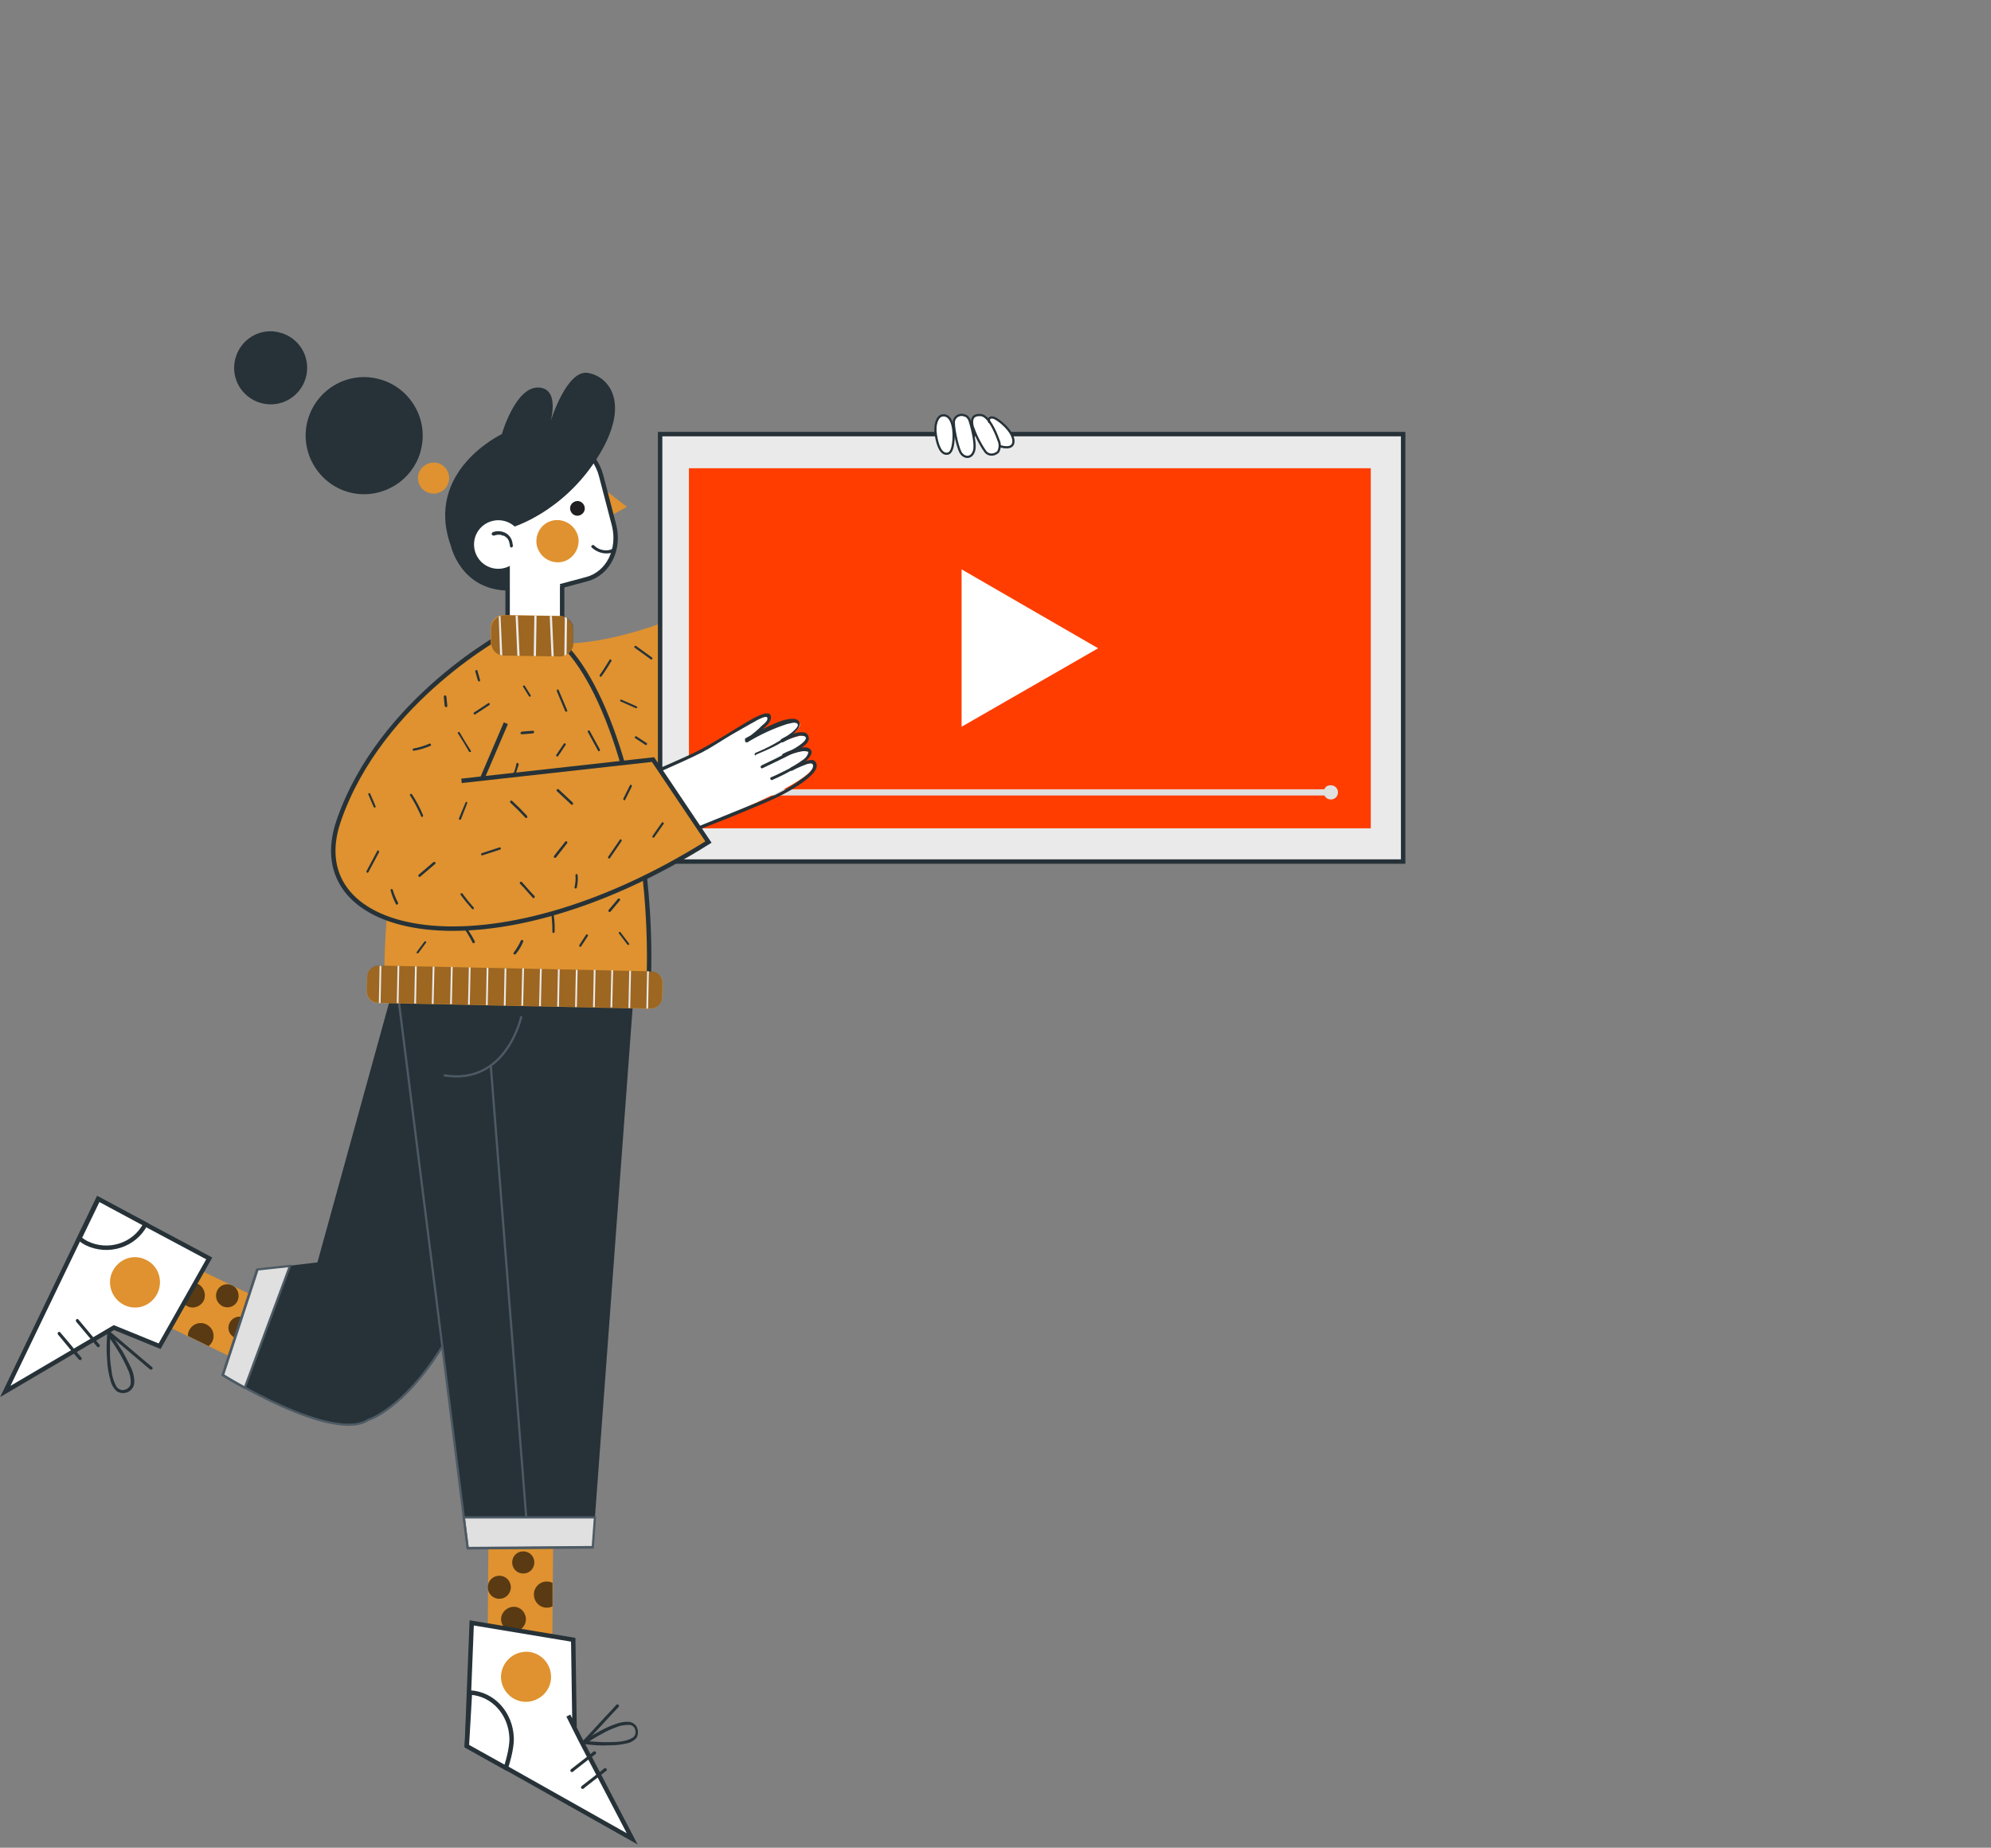 <?xml version="1.0" encoding="UTF-8"?> <!-- Generator: Adobe Illustrator 25.2.3, SVG Export Plug-In . SVG Version: 6.00 Build 0) --> <svg xmlns="http://www.w3.org/2000/svg" xmlns:xlink="http://www.w3.org/1999/xlink" version="1.1" id="Layer_1" x="0px" y="0px" viewBox="0 0 449.1 416.7" style="enable-background:new 0 0 449.1 416.7;" xml:space="preserve"><rect x="0" y="0" width="449.1" height="416.7" fill="#808080" stroke="none"/> <style type="text/css"> .st0{fill:none;} .st1{fill:#DF922F;} .st2{fill:#263238;} .st3{fill:#EAEAEA;} .st4{fill:none;stroke:#263238;stroke-miterlimit:10;} .st5{fill:#FF3D00;} .st6{fill:#E0E0E0;} .st7{opacity:0.6;} .st8{clip-path:url(#SVGID_2_);} .st9{fill:#FFFFFF;} .st10{fill:none;stroke:#4D5A64;stroke-width:0.5;stroke-miterlimit:10;} .st11{clip-path:url(#SVGID_4_);} .st12{opacity:0.3;} .st13{clip-path:url(#SVGID_6_);} .st14{fill:#211F21;} .st15{clip-path:url(#SVGID_8_);} .st16{fill:none;stroke:#263238;stroke-width:0.5;stroke-miterlimit:10;} </style> <rect class="st0" width="449.1" height="416.7"></rect> <path class="st1" d="M198.7,111.6c0,0-40.1,33-71.9,33.6l5.6,36.5c0,0,46.9-6.3,68.3-33.7l14.4-17.9L198.7,111.6z"></path> <path class="st2" d="M143.4,159.7l-3.4-1.5c-0.1-0.1-0.2-0.2-0.1-0.3s0.2-0.2,0.3-0.1l3.4,1.5c0.1,0.1,0.2,0.2,0.1,0.3 C143.7,159.7,143.6,159.7,143.4,159.7"></path> <path class="st2" d="M137.9,149.1c-0.7,1.2-1.4,2.3-2.2,3.4c-0.2,0.3-0.6,0-0.4-0.3c0.8-1.1,1.5-2.3,2.2-3.4 c0.1-0.1,0.2-0.1,0.3-0.1C137.9,148.9,138,149,137.9,149.1"></path> <path class="st2" d="M146.8,148.7l-3.6-2.6c-0.3-0.2,0-0.6,0.3-0.4l3.6,2.6C147.3,148.5,147,148.9,146.8,148.7"></path> <path class="st2" d="M154,158.3c-0.4,1.1-0.8,2.3-1.2,3.4c-0.1,0.3-0.6,0.2-0.5-0.1c0.4-1.1,0.8-2.3,1.2-3.4 C153.6,157.9,154.1,158,154,158.3"></path> <path class="st2" d="M145.6,168l-2.3-1.5c-0.3-0.2,0-0.6,0.3-0.4l2.3,1.5C146.1,167.7,145.8,168.2,145.6,168"></path> <path class="st2" d="M161.1,164.8l-1.5-1.2c-0.1-0.1-0.2-0.2-0.1-0.3c0.1-0.1,0.2-0.2,0.3-0.1l1.5,1.2c0.1,0.1,0.2,0.2,0.1,0.3 C161.4,164.8,161.2,164.9,161.1,164.8"></path> <path class="st2" d="M157.2,146.6l-2,3.7c-0.2,0.3-0.6,0-0.4-0.3l2-3.7C156.9,146,157.4,146.3,157.2,146.6"></path> <path class="st2" d="M167.4,153.9h-3.5c-0.1,0-0.2-0.1-0.2-0.3c0-0.1,0.1-0.2,0.2-0.2h3.5c0.1,0,0.2,0.1,0.2,0.3 C167.6,153.8,167.5,153.9,167.4,153.9"></path> <path class="st2" d="M165.9,142.2c0.1-1,0.2-1.9,0.2-2.9c0-0.1,0.1-0.2,0.2-0.3c0.1,0,0.3,0.1,0.3,0.3l-0.2,2.9 c0,0.1-0.1,0.2-0.3,0.3C166.1,142.4,165.9,142.3,165.9,142.2"></path> <path class="st2" d="M179.4,148.7l-4.9-1.9c-0.3-0.1-0.2-0.6,0.1-0.5l4.8,1.9C179.8,148.3,179.7,148.8,179.4,148.7"></path> <path class="st2" d="M178.4,157c-0.2,0.8-0.4,1.6-0.5,2.4c0,0.1-0.2,0.2-0.3,0.2c-0.1,0-0.2-0.2-0.2-0.3c0.1-0.8,0.3-1.6,0.5-2.4 C178.1,156.6,178.5,156.7,178.4,157"></path> <path class="st2" d="M179.1,137.2c0.1-1,0.3-2,0.5-3c0-0.1,0.2-0.2,0.3-0.2c0.1,0,0.2,0.2,0.2,0.3c-0.2,1-0.4,1.9-0.5,2.9 c0,0.1-0.1,0.2-0.3,0.3C179.2,137.4,179.1,137.3,179.1,137.2"></path> <path class="st2" d="M192.5,147.3c-1.6-0.1-3.2-0.2-4.7-0.6c-0.3-0.1-0.2-0.6,0.1-0.5c1.5,0.3,3,0.5,4.6,0.5 C192.9,146.8,192.9,147.3,192.5,147.3"></path> <path class="st2" d="M191.4,136.7l-2.3,2.1c-0.2,0.2-0.6-0.1-0.4-0.4c0.8-0.7,1.6-1.4,2.3-2.1C191.2,136.2,191.6,136.5,191.4,136.7"></path> <path class="st2" d="M194.2,125.4L192,125c-0.1,0-0.2-0.2-0.2-0.3s0.2-0.2,0.3-0.2l0,0l2.2,0.4c0.1,0,0.2,0.2,0.2,0.3 C194.4,125.4,194.3,125.5,194.2,125.4"></path> <path class="st2" d="M202.7,133.2c-0.1,0.8-0.2,1.6-0.3,2.3c0,0.1-0.1,0.2-0.3,0.3c-0.1,0-0.3-0.1-0.3-0.3c0.1-0.8,0.2-1.6,0.3-2.3 c0-0.1,0.1-0.2,0.3-0.3C202.6,132.9,202.7,133,202.7,133.2"></path> <rect x="148.9" y="97.9" class="st3" width="167.6" height="96.4"></rect> <rect x="148.9" y="97.9" class="st4" width="167.6" height="96.4"></rect> <path class="st5" d="M309.2,105.6H155.4v81.2h153.8V105.6z"></path> <rect x="163.4" y="178" class="st6" width="137" height="1.4"></rect> <path class="st6" d="M298.6,178.7c0,0.9,0.7,1.6,1.6,1.6c0.9,0,1.6-0.7,1.6-1.6c0-0.9-0.7-1.6-1.6-1.6 C299.3,177,298.6,177.7,298.6,178.7L298.6,178.7"></path> <path class="st1" d="M36.7,298.6l22.4,10.8l5.7-13.5l-22.9-11L36.7,298.6z"></path> <path class="st1" d="M44.6,289.6c-1.4-0.7-3-0.1-3.7,1.3c0,0,0,0,0,0c-0.7,1.4-0.1,3,1.3,3.7c1.4,0.7,3,0.1,3.7-1.3c0,0,0,0,0,0 C46.6,291.9,46,290.2,44.6,289.6"></path> <path class="st1" d="M52.4,289.9c-1.3-0.6-2.8-0.1-3.4,1.2c0,0,0,0,0,0c-0.6,1.3-0.1,2.8,1.2,3.5c1.3,0.6,2.8,0.1,3.4-1.2 c0,0,0,0,0,0C54.2,292,53.7,290.5,52.4,289.9"></path> <path class="st1" d="M55.1,297.2c-1.2-0.6-2.7-0.1-3.3,1.2c0,0,0,0,0,0c-0.6,1.2-0.1,2.7,1.2,3.3c1.2,0.6,2.7,0.1,3.3-1.2 c0,0,0,0,0,0C56.9,299.3,56.4,297.8,55.1,297.2"></path> <path class="st1" d="M47.9,302.6c-0.2,0.4-0.5,0.7-0.8,1l-4.7-2.3c0-1.6,1.3-2.9,2.9-2.9c1.6,0,2.9,1.3,2.9,2.9 C48.2,301.7,48.1,302.2,47.9,302.6"></path> <path class="st1" d="M55.1,307.5c0-0.2,0.1-0.3,0.2-0.5c0.7-1.5,2.5-2.2,4-1.5c0.4,0.2,0.8,0.5,1.1,0.8l-1.3,3L55.1,307.5z"></path> <path class="st1" d="M64.6,295.7c0,0.2,0,0.4,0,0.6l-0.6,1.4c-0.7,0.9-2,1.2-3.1,0.7c-1.3-0.6-1.8-2.2-1.2-3.5 c0.2-0.5,0.6-0.8,1-1.1L64.6,295.7z"></path> <g transform="translate(40.676 289.282)" class="st7"> <g transform="translate(0)"> <g> <defs> <rect id="SVGID_1_" x="0" y="0" width="23.9" height="20.1"></rect> </defs> <clipPath id="SVGID_2_"> <use xlink:href="#SVGID_1_" style="overflow:visible;"></use> </clipPath> <g class="st8"> <path d="M4,0.3c-1.4-0.7-3-0.1-3.7,1.3c0,0,0,0,0,0c-0.7,1.4-0.1,3,1.3,3.7C2.9,6,4.6,5.4,5.3,4c0,0,0,0,0,0 C5.9,2.6,5.3,0.9,4,0.3"></path> <path d="M11.7,0.6C10.4,0,8.9,0.5,8.3,1.8c0,0,0,0,0,0C7.7,3.1,8.2,4.6,9.5,5.3c1.3,0.6,2.8,0.1,3.4-1.2c0,0,0,0,0,0 C13.5,2.8,13,1.2,11.7,0.6"></path> <path d="M14.4,7.9c-1.2-0.6-2.7-0.1-3.3,1.2c0,0,0,0,0,0c-0.6,1.2-0.1,2.7,1.2,3.3c1.2,0.6,2.7,0.1,3.3-1.2c0,0,0,0,0,0 C16.2,10,15.7,8.5,14.4,7.9"></path> <path d="M7.2,13.3c-0.2,0.4-0.5,0.7-0.8,1L1.7,12c0-1.6,1.3-2.9,2.9-2.9c1.6,0,2.9,1.3,2.9,2.9C7.5,12.5,7.4,12.9,7.2,13.3"></path> <path d="M14.5,18.2c0-0.2,0.1-0.3,0.2-0.5c0.7-1.5,2.5-2.2,4-1.5c0.4,0.2,0.8,0.5,1.1,0.8l-1.3,3L14.5,18.2z"></path> <path d="M23.9,6.4c0,0.2,0,0.4,0,0.6l-0.6,1.4c-0.7,0.9-2,1.2-3.1,0.7C18.9,8.5,18.4,7,19,5.7c0.2-0.5,0.6-0.8,1-1.1L23.9,6.4z"></path> </g> </g> </g> </g> <path class="st9" d="M1.2,313.8l20.9-43.4l25.1,13.4L36,303.6l-10.3-4.2L1.2,313.8z"></path> <path class="st4" d="M1.2,313.8l20.9-43.4l25.1,13.4L36,303.6l-10.3-4.2L1.2,313.8z"></path> <line class="st0" x1="18.1" y1="306.4" x2="13.5" y2="300.8"></line> <path class="st2" d="M17.8,306.6c-1.4-1.6-2.7-3.2-4.1-4.9c-0.2-0.2-0.4-0.5-0.6-0.7c-0.3-0.4,0.2-0.9,0.5-0.5 c1.4,1.6,2.7,3.2,4.1,4.9c0.2,0.2,0.4,0.5,0.6,0.7C18.7,306.5,18.1,307,17.8,306.6"></path> <line class="st0" x1="22.2" y1="303.4" x2="17.6" y2="297.9"></line> <path class="st2" d="M21.9,303.7l-4.1-4.9c-0.2-0.2-0.4-0.5-0.6-0.7c-0.3-0.4,0.2-0.9,0.5-0.5l4.1,4.9l0.6,0.7 C22.8,303.5,22.2,304.1,21.9,303.7"></path> <path class="st2" d="M24.9,300.8c-0.1,1.6-0.1,3.1-0.1,4.7c0,1.3,0.2,2.6,0.4,3.9c0.1,1.1,0.5,2.2,1,3.2c0.4,0.7,1.3,1.1,2,0.8 c0.8-0.2,1.3-0.9,1.3-1.6c0-1-0.2-2.1-0.7-3c-0.5-1.2-1.1-2.3-1.7-3.4c-0.9-1.5-1.9-3-2.9-4.4c-0.3-0.4,0.4-0.8,0.6-0.4 c1,1.3,1.9,2.7,2.8,4.1c0.7,1.2,1.3,2.4,1.9,3.6c0.5,1,0.8,2.2,0.8,3.3c0,0.9-0.4,1.7-1.2,2.2c-0.8,0.5-1.9,0.5-2.7,0 c-0.8-0.7-1.3-1.6-1.5-2.6c-0.4-1.3-0.6-2.6-0.7-4c-0.2-2.2-0.2-4.3,0-6.5C24.2,300.3,25,300.3,24.9,300.8"></path> <path class="st2" d="M33.8,308.8l-8.4-7.1c-0.4-0.3-0.8-0.7-1.2-1c-0.4-0.3,0.2-0.8,0.5-0.5c2.8,2.4,5.6,4.7,8.4,7.1l1.2,1 C34.7,308.6,34.2,309.1,33.8,308.8"></path> <path class="st1" d="M32.9,284.1c-2.8-1.4-6.1-0.2-7.5,2.6c0,0,0,0,0,0c-1.4,2.8-0.2,6.2,2.6,7.6c2.8,1.4,6.1,0.2,7.5-2.6 c0,0,0,0,0,0C36.9,288.8,35.7,285.4,32.9,284.1"></path> <path class="st9" d="M32.8,276.1c-2.5,4.8-8.4,6.6-13.2,4.3c-0.6-0.3-1.2-0.7-1.7-1.1l4.3-8.9L32.8,276.1z"></path> <path class="st4" d="M32.8,276.1c-2.5,4.8-8.4,6.6-13.2,4.3c-0.6-0.3-1.2-0.7-1.7-1.1l4.3-8.9L32.8,276.1z"></path> <path class="st2" d="M83.1,320.3c0,0,7.8-2.3,16.6-16.4s36.8-53.3,36.8-53.3l-44.7-39.1l-20.2,73.2l-13.6,1.6l-7.8,23.8 C50.3,310.1,75,325.6,83.1,320.3"></path> <path class="st6" d="M65.4,285.5c-2.1,5.6-7.2,19.4-10.2,27.5c-3-1.6-5-2.9-5-2.9l7.8-23.8L65.4,285.5z"></path> <path class="st10" d="M65.4,285.5c-2.1,5.6-7.2,19.4-10.2,27.5c-3-1.6-5-2.9-5-2.9l7.8-23.8L65.4,285.5z"></path> <path class="st10" d="M58.1,286.3l-7.8,23.8c0,0,24.7,15.4,32.8,10.1c0,0,7.8-2.3,16.6-16.4s36.8-53.3,36.8-53.3l-38.1-35.3"></path> <path class="st1" d="M124.6,368.6l0.2-25l-14.6,0.5l-0.2,25.5L124.6,368.6z"></path> <path class="st1" d="M113,365.1c0,1.5,1.2,2.8,2.8,2.8c1.5,0,2.8-1.2,2.8-2.8c0-1.5-1.2-2.8-2.7-2.8 C114.3,362.4,113,363.6,113,365.1"></path> <path class="st1" d="M110,357.9c0,1.4,1.1,2.6,2.6,2.6c1.4,0,2.6-1.1,2.6-2.6c0-1.4-1.1-2.6-2.6-2.6 C111.2,355.4,110,356.5,110,357.9L110,357.9"></path> <path class="st1" d="M115.5,352.3c0,1.4,1.1,2.5,2.5,2.5c1.4,0,2.5-1.1,2.5-2.5c0-1.4-1.1-2.5-2.5-2.5 C116.6,349.8,115.5,351,115.5,352.3C115.5,352.3,115.5,352.3,115.5,352.3"></path> <path class="st1" d="M123.4,356.6c0.4,0,0.9,0.1,1.3,0.3l0,5.3c-0.4,0.2-0.8,0.3-1.3,0.3c-1.6,0-2.9-1.3-2.9-3 C120.4,357.9,121.7,356.6,123.4,356.6"></path> <path class="st1" d="M124.7,348c-0.2,0-0.3,0-0.5,0c-1.7,0-3-1.4-3-3.1c0-0.4,0.1-0.9,0.3-1.3l3.3-0.1L124.7,348z"></path> <path class="st1" d="M110.1,344.4c0.2-0.1,0.4-0.2,0.6-0.3l1.5-0.1c1.4,0.4,2.2,1.8,1.8,3.2c-0.3,1.1-1.3,1.9-2.5,1.9 c-0.5,0-1-0.2-1.4-0.4L110.1,344.4z"></path> <g transform="translate(110.028 343.564)" class="st7"> <g transform="translate(0)"> <g> <defs> <rect id="SVGID_3_" x="0" y="0" width="14.7" height="24.4"></rect> </defs> <clipPath id="SVGID_4_"> <use xlink:href="#SVGID_3_" style="overflow:visible;"></use> </clipPath> <g class="st11"> <path d="M3,21.6c0,1.5,1.2,2.8,2.8,2.8c1.5,0,2.8-1.2,2.8-2.8c0-1.5-1.2-2.8-2.7-2.8C4.3,18.8,3,20.1,3,21.6"></path> <path d="M0,14.4C0,15.8,1.1,17,2.6,17c1.4,0,2.6-1.1,2.6-2.6c0-1.4-1.1-2.6-2.6-2.6C1.2,11.8,0,12.9,0,14.4L0,14.4"></path> <path d="M5.5,8.8c0,1.4,1.1,2.5,2.5,2.5c1.4,0,2.5-1.1,2.5-2.5c0-1.4-1.1-2.5-2.5-2.5C6.6,6.3,5.5,7.4,5.5,8.8 C5.5,8.8,5.5,8.8,5.5,8.8"></path> <path d="M13.3,13.1c0.4,0,0.9,0.1,1.3,0.3l0,5.3c-0.4,0.2-0.8,0.3-1.3,0.3c-1.6,0-2.9-1.3-2.9-3C10.4,14.4,11.7,13.1,13.3,13.1"></path> <path d="M14.7,4.4c-0.2,0-0.3,0-0.5,0c-1.7,0-3-1.4-3-3.1c0-0.4,0.1-0.9,0.3-1.3L14.7,0L14.7,4.4z"></path> <path d="M0.1,0.8c0.2-0.1,0.4-0.2,0.6-0.3l1.5-0.1c1.4,0.4,2.2,1.8,1.8,3.2C3.6,4.8,2.6,5.6,1.5,5.6c-0.5,0-1-0.2-1.4-0.4 L0.1,0.8z"></path> </g> </g> </g> </g> <path class="st9" d="M128.2,386.9l2.6,5.2l11.8,22.6l-37.3-21l1.1-27.7l22.9,3.8l0.3,20.1"></path> <path class="st4" d="M128.2,386.9l2.6,5.2l11.8,22.6l-37.3-21l1.1-27.7l22.9,3.8l0.3,20.1"></path> <line class="st0" x1="136.6" y1="399.1" x2="131.4" y2="403.1"></line> <path class="st2" d="M136.7,399.4l-4.5,3.5l-0.6,0.5c-0.2,0.1-0.4,0-0.5-0.1c0,0,0,0,0,0c-0.1-0.2,0-0.4,0.1-0.5l4.5-3.5l0.6-0.5 c0.2-0.1,0.4,0,0.5,0.1C137,399.1,136.9,399.3,136.7,399.4"></path> <line class="st0" x1="134.1" y1="395.3" x2="128.9" y2="399.2"></line> <path class="st2" d="M134.3,395.6l-4.5,3.5l-0.6,0.5c-0.2,0.1-0.4,0-0.5-0.1c0,0,0,0,0,0c-0.1-0.2,0-0.4,0.1-0.5l4.5-3.5 c0.2-0.2,0.4-0.3,0.6-0.5c0.2-0.1,0.4,0,0.5,0.1C134.5,395.3,134.5,395.5,134.3,395.6"></path> <path class="st2" d="M131.9,392.6c1.4,0.2,2.8,0.2,4.2,0.3c1.2,0,2.3,0,3.5-0.1c1-0.1,2-0.3,2.9-0.8c0.7-0.3,1-1.1,0.8-1.8 c-0.1-0.7-0.7-1.2-1.4-1.2c-0.9,0-1.9,0.1-2.8,0.5c-1.1,0.4-2.1,0.8-3.1,1.4c-1.4,0.7-2.8,1.6-4.1,2.5c-0.4,0.3-0.8-0.4-0.4-0.7 c1.2-0.8,2.5-1.6,3.8-2.3c1.1-0.6,2.2-1.1,3.3-1.5c1-0.4,2-0.6,3-0.6c0.8,0,1.6,0.4,2,1.1c0.4,0.8,0.4,1.7,0,2.5 c-0.6,0.7-1.5,1.2-2.4,1.3c-1.2,0.3-2.4,0.4-3.7,0.4c-1.9,0.1-3.9,0-5.8-0.3C131.4,393.3,131.4,392.6,131.9,392.6"></path> <path class="st2" d="M139.5,385c-2.3,2.4-4.5,4.9-6.8,7.3l-0.9,1c-0.3,0.4-0.9-0.2-0.5-0.5c2.3-2.4,4.5-4.9,6.8-7.3l0.9-1 C139.3,384.1,139.9,384.7,139.5,385"></path> <path class="st1" d="M113,378.1c0,3.1,2.5,5.7,5.6,5.7c3.1,0,5.7-2.5,5.7-5.6c0-3.1-2.4-5.6-5.5-5.7 C115.6,372.5,113.1,375,113,378.1"></path> <path class="st9" d="M106,381.7c5.3,0.3,9.2,4.8,9.4,10.2c0.1,2.5-1.1,6.2-1.3,6.8l-8.8-4.9L106,381.7z"></path> <path class="st4" d="M106,381.7c5.3,0.3,9.2,4.8,9.4,10.2c0.1,2.5-1.1,6.2-1.3,6.8l-8.8-4.9L106,381.7z"></path> <path class="st2" d="M133.7,348.9l-28.2,0.2L89.4,221.4l53.6,1.8L133.7,348.9z"></path> <path class="st10" d="M117.6,229.2c0,0-3.3,15.7-17.5,13.3"></path> <line class="st10" x1="118.7" y1="342.2" x2="110.7" y2="240.3"></line> <path class="st6" d="M134.2,342.2l-0.5,6.8l-28.2,0.2l-0.9-7L134.2,342.2z"></path> <path class="st10" d="M134.2,342.2l-0.5,6.8l-28.2,0.2l-0.9-7L134.2,342.2z"></path> <path class="st10" d="M133.7,348.9l-28.2,0.2L89.4,221.4"></path> <path class="st1" d="M146.2,224.2c0.1-1.8,0.2-3.5,0.2-5.3c0.6-30.9-8-61-18.3-72.4c-3.3-3.7-6.6-4.7-10-3.9 c-16,4.2-30.6,34.2-31.4,75.1c0,1.8,0,3.6,0,5.3L146.2,224.2z"></path> <path class="st4" d="M146.2,224.2c0.1-1.8,0.2-3.5,0.2-5.3c0.6-30.9-8-61-18.3-72.4c-3.3-3.7-6.6-4.7-10-3.9"></path> <path class="st1" d="M146.7,227.5l-61.4-1.3c-1.5,0-2.6-1.2-2.6-2.7l0.1-3.1c0-1.5,1.2-2.6,2.7-2.6l61.4,1.3c1.5,0,2.6,1.2,2.6,2.7 l-0.1,3.1C149.3,226.3,148.1,227.5,146.7,227.5"></path> <g transform="translate(82.734 217.75)" class="st12"> <g transform="translate(0)"> <g> <defs> <rect id="SVGID_5_" x="0" width="66.7" height="9.7"></rect> </defs> <clipPath id="SVGID_6_"> <use xlink:href="#SVGID_5_" style="overflow:visible;"></use> </clipPath> <g class="st13"> <path d="M63.9,9.7L2.6,8.4C1.1,8.4,0,7.2,0,5.7l0.1-3.1C0.1,1.1,1.3,0,2.7,0l61.4,1.3c1.5,0,2.6,1.2,2.6,2.7l-0.1,3.1 C66.6,8.6,65.4,9.7,63.9,9.7"></path> </g> </g> </g> </g> <rect x="97.6" y="222.1" transform="matrix(2.230346e-02 -1 1 2.230346e-02 -122.752 319.089)" class="st3" width="8.4" height="0.4"></rect> <rect x="105.6" y="222.3" transform="matrix(1.999600e-02 -1 1 1.999600e-02 -114.802 327.821)" class="st3" width="8.4" height="0.4"></rect> <rect x="101.6" y="222.2" transform="matrix(2.230346e-02 -1 1 2.230346e-02 -118.899 323.195)" class="st3" width="8.4" height="0.4"></rect> <path class="st3" d="M98,218l-0.4,0l-0.2,8.4l0.4,0L98,218z"></path> <rect x="85.5" y="221.9" transform="matrix(1.999600e-02 -1 1 1.999600e-02 -134.111 307.286)" class="st3" width="8.4" height="0.4"></rect> <rect x="81.4" y="221.8" transform="matrix(2.057599e-02 -1 1 2.057599e-02 -138.023 303.048)" class="st3" width="8.4" height="0.4"></rect> <rect x="109.6" y="222.4" transform="matrix(1.999600e-02 -1 1 1.999600e-02 -110.94 331.928)" class="st3" width="8.4" height="0.4"></rect> <rect x="89.5" y="221.9" transform="matrix(1.999600e-02 -1 1 1.999600e-02 -130.249 311.393)" class="st3" width="8.4" height="0.4"></rect> <path class="st3" d="M138.3,218.8l-0.4,0l-0.2,8.4l0.4,0L138.3,218.8z"></path> <rect x="137.8" y="222.9" transform="matrix(2.230346e-02 -1 1 2.230346e-02 -84.224 360.156)" class="st3" width="8.4" height="0.4"></rect> <rect x="129.8" y="222.8" transform="matrix(1.999600e-02 -1 1 1.999600e-02 -91.629 352.463)" class="st3" width="8.4" height="0.4"></rect> <rect x="141.8" y="223" transform="matrix(1.999600e-02 -1 1 1.999600e-02 -80.042 364.785)" class="st3" width="8.4" height="0.4"></rect> <rect x="125.7" y="222.7" transform="matrix(1.999600e-02 -1 1 1.999600e-02 -95.491 348.356)" class="st3" width="8.4" height="0.4"></rect> <path class="st3" d="M122.2,218.5l-0.4,0l-0.2,8.4l0.4,0L122.2,218.5z"></path> <path class="st3" d="M118.2,218.4l-0.4,0l-0.2,8.4l0.4,0L118.2,218.4z"></path> <rect x="121.7" y="222.6" transform="matrix(1.999600e-02 -1 1 1.999600e-02 -99.354 344.249)" class="st3" width="8.4" height="0.4"></rect> <path class="st2" d="M134.9,169.3c-0.8-1.4-1.5-2.8-2.3-4.2c-0.2-0.3,0.3-0.5,0.4-0.3c0.8,1.4,1.5,2.8,2.3,4.2 C135.5,169.3,135,169.6,134.9,169.3"></path> <path class="st2" d="M127.6,168c-0.6,0.8-1.1,1.7-1.7,2.5c-0.2,0.3-0.6,0-0.4-0.3l1.7-2.5C127.3,167.5,127.7,167.7,127.6,168"></path> <path class="st2" d="M127.5,160.4c-0.6-1.5-1.3-3-1.9-4.5c-0.1-0.3,0.3-0.6,0.4-0.3c0.6,1.5,1.3,3,1.9,4.5 C128.1,160.4,127.7,160.7,127.5,160.4"></path> <path class="st2" d="M120.2,165.4l-2.5,0.2c-0.1,0-0.3-0.1-0.3-0.3c0-0.1,0.1-0.2,0.3-0.3l2.5-0.2c0.1,0,0.3,0.1,0.3,0.3 C120.4,165.3,120.3,165.4,120.2,165.4"></path> <path class="st2" d="M119.3,157l-1.3-2.1c-0.1-0.1,0-0.3,0.1-0.3s0.3,0,0.3,0.1l1.3,2.1c0.1,0.1,0,0.3-0.1,0.3 S119.3,157.1,119.3,157"></path> <path class="st2" d="M117,172.4c-0.3,1.1-0.7,2.2-1.2,3.3c-0.1,0.3-0.6,0-0.4-0.3c0.5-1,0.9-2.1,1.1-3.2 C116.6,171.9,117,172.1,117,172.4"></path> <path class="st2" d="M141.5,213c-0.6-0.8-1.3-1.7-1.9-2.5c-0.1-0.1,0-0.3,0.1-0.3c0.1-0.1,0.3,0,0.3,0.1c0.6,0.8,1.3,1.7,1.9,2.5 c0.1,0.1,0,0.3-0.1,0.3S141.5,213.1,141.5,213L141.5,213"></path> <path class="st2" d="M139.8,203.1l-2.1,2.5c-0.1,0.1-0.3,0.1-0.4,0c-0.1-0.1-0.1-0.3,0-0.4c0.7-0.8,1.4-1.7,2.1-2.5 c0.1-0.1,0.3-0.1,0.4,0C139.9,202.9,139.9,203,139.8,203.1"></path> <path class="st2" d="M132.6,211.1l-1.5,2.3c-0.2,0.3-0.6,0-0.4-0.3l1.5-2.3C132.3,210.6,132.8,210.8,132.6,211.1"></path> <path class="st2" d="M124.6,210.1c0-1.7-0.1-3.4-0.4-5c-0.1-0.3,0.4-0.5,0.5-0.1c0.3,1.7,0.5,3.4,0.4,5.2c0,0.1-0.1,0.2-0.3,0.2 C124.7,210.4,124.6,210.3,124.6,210.1"></path> <path class="st2" d="M118,212.4c-0.4,1-1,2-1.7,2.8c-0.1,0.1-0.3,0.1-0.4,0c0,0,0,0,0,0c-0.1-0.1-0.1-0.3,0-0.4 c0.6-0.8,1.2-1.8,1.6-2.7c0.1-0.1,0.2-0.2,0.3-0.1C118.1,212.1,118.1,212.3,118,212.4"></path> <path class="st2" d="M106.6,212.6c-0.8-1.6-1.7-3.1-2.9-4.4c-0.2-0.2,0.1-0.6,0.4-0.4c1.2,1.4,2.2,2.9,3,4.5 C107.2,212.6,106.8,212.9,106.6,212.6"></path> <path class="st2" d="M96.1,212.6c-0.6,0.8-1.1,1.5-1.7,2.3c-0.1,0.1-0.2,0.2-0.3,0.1c-0.1-0.1-0.2-0.2-0.1-0.3 c0.6-0.8,1.1-1.5,1.7-2.3c0.1-0.1,0.2-0.2,0.3-0.1C96.2,212.4,96.2,212.5,96.1,212.6"></path> <path class="st9" d="M149.9,189.4c0,0,29.3-10.6,33.2-15.8c3.2-4.4-10.2,2.5-10.2,2.5s10-4,9.7-6.3s-11.2,3.4-11.2,3.4 s11.3-5.3,10.4-7s-12,4.3-12,4.3s11.5-5.3,10.6-7.3s-12.2,4.1-12.2,4.1s6.6-4.7,5.2-5.9s-14.2,9-26.9,13.2S149.9,189.4,149.9,189.4"></path> <path class="st2" d="M170.4,169.8c2.9-1.2,5.7-2.7,8.2-4.6c0.4-0.4,2-1.6,1.1-2.1c-0.6-0.3-1.6,0.1-2.2,0.2c-3.1,1-6.1,2.4-8.9,4.1 c-0.4,0.2-0.8-0.4-0.4-0.7c0.8-0.6,1.5-1.1,2.2-1.7c0.5-0.4,1-0.9,1.5-1.4c0.4-0.3,1.1-0.9,1.2-1.4c0.2-1.2-1.8,0-2.3,0.2 c-0.5,0.3-1,0.6-1.6,0.9c-1.4,0.8-2.8,1.6-4.2,2.4c-2.2,1.3-4.4,2.8-6.7,4c-2.6,1.3-5.3,2.5-8,3.7c-2.2,1-4.5,2-6.8,2.8 c-0.5,0.2-0.7-0.6-0.2-0.7c2.4-0.9,4.8-2,7.2-3c2.9-1.3,5.8-2.5,8.5-4c2.9-1.6,5.7-3.4,8.5-5.1c0.9-0.5,6.5-4.2,6.4-1.6 c0,1.3-1.7,2.5-2.6,3.2c-0.9,0.8-1.9,1.6-2.9,2.3c-0.1-0.2-0.3-0.4-0.4-0.7c1.5-0.9,3-1.6,4.5-2.4c1.9-0.9,4.2-2.1,6.3-2.1 c1.8,0,2,1.5,0.9,2.6c-2.3,2.6-6.1,4.2-9.2,5.5C170.4,170.7,170,170,170.4,169.8"></path> <path class="st2" d="M171.8,172.6c1.9-0.9,3.8-1.8,5.6-2.8c0.5-0.3,5.4-2.7,4.2-3.7c-0.5-0.2-1.1-0.3-1.6-0.1 c-1.2,0.3-2.3,0.8-3.4,1.4c-0.2,0.1-0.4,0-0.5-0.2c-0.1-0.2,0-0.4,0.1-0.5c1-0.6,2.1-1.1,3.3-1.4c0.7-0.2,1.3-0.2,2-0.1 c0.7,0.2,1.1,1,0.9,1.7c-0.1,0.2-0.2,0.4-0.3,0.6c-0.8,0.9-1.8,1.6-3,2.2c-1.4,0.8-2.8,1.5-4.3,2.2c-0.9,0.4-1.8,0.9-2.7,1.3 C171.7,173.5,171.3,172.9,171.8,172.6"></path> <path class="st2" d="M173.9,175.3c1-0.4,2-0.9,3-1.4c1.5-0.7,2.9-1.6,4.3-2.6c0.4-0.3,0.7-0.6,0.9-1c0.1-0.2,0.2-0.4,0.2-0.6 c0,0,0-0.1,0-0.1c0-0.1-0.1-0.1-0.2-0.1c-0.3-0.1-0.6-0.1-0.9-0.1c-1.5,0.2-2.9,0.7-4.2,1.3c-0.4,0.2-0.8-0.5-0.4-0.7 c1.3-0.7,2.8-1.2,4.3-1.4c0.6-0.1,1.6-0.1,2,0.5c0.4,0.6,0,1.3-0.4,1.8c-0.4,0.5-1,0.9-1.5,1.3c-0.8,0.5-1.6,1-2.4,1.5 c-1.4,0.8-2.8,1.5-4.2,2.1C173.9,176.2,173.5,175.5,173.9,175.3"></path> <path class="st2" d="M178.4,173.1c1.3-0.7,3-1.6,4.5-1.7c0.4-0.1,0.9,0.1,1.1,0.5c1.1,1.7-2,3.8-3,4.6c-2.7,1.9-5.7,3.4-8.8,4.7 c-3.8,1.6-7.6,3.2-11.5,4.7c-2.2,0.9-4.3,1.7-6.5,2.5c-1.3,0.6-2.7,1-4.1,1.4c-0.5,0.1-0.7-0.6-0.2-0.7c2.7-0.7,5.3-1.6,7.8-2.8 c3.7-1.5,7.4-3,11.1-4.5c2-0.8,4-1.6,6-2.5c2.3-1.1,4.4-2.4,6.4-3.9c0.7-0.5,2.1-1.5,2.2-2.6c0-0.3-0.1-0.6-0.3-0.6 c-0.6-0.2-1.7,0.4-2.3,0.6c-0.7,0.3-1.4,0.6-2.1,1C178.3,174,177.9,173.3,178.4,173.1"></path> <path class="st1" d="M114.5,142.5c0,0-28.6,15-38.1,42.6c-9.1,26.4,33.7,36,83.4,4.8l-12.5-18.6l-43.2,4.8"></path> <path class="st4" d="M114.5,142.5c0,0-28.6,15-38.1,42.6c-9.1,26.4,33.7,36,83.4,4.8l-12.5-18.6l-43.2,4.8"></path> <line class="st4" x1="114.1" y1="163.1" x2="108.8" y2="175.5"></line> <path class="st2" d="M149.7,185.8l-2.1,3c-0.2,0.3-0.6,0-0.4-0.3c0.7-1,1.4-2,2.1-3C149.4,185.3,149.9,185.6,149.7,185.8"></path> <path class="st2" d="M140.6,180.1l1.5-3c0.1-0.3,0.6,0,0.4,0.3c-0.5,1-1,2-1.5,3C140.9,180.6,140.5,180.4,140.6,180.1"></path> <path class="st2" d="M140.2,189.7c-0.9,1.3-1.7,2.5-2.6,3.8c-0.2,0.3-0.6,0-0.4-0.3l2.6-3.8C139.9,189.1,140.4,189.4,140.2,189.7"></path> <path class="st2" d="M128.8,181.4c-1.1-1-2.1-2-3.2-3c-0.2-0.2,0.1-0.6,0.4-0.4c1.1,1,2.1,2,3.2,3 C129.4,181.3,129.1,181.7,128.8,181.4"></path> <path class="st2" d="M127.9,190.2l-2.5,3.2c-0.1,0.1-0.3,0.1-0.4,0c0,0,0,0,0,0c-0.1-0.1-0.1-0.3,0-0.4c0.8-1.1,1.7-2.1,2.5-3.2 c0.1-0.1,0.3-0.1,0.4,0C128,189.9,128,190.1,127.9,190.2"></path> <path class="st2" d="M120.2,202.5c-1-1.1-1.9-2.2-2.9-3.2c-0.2-0.2,0.1-0.6,0.4-0.4c1,1.1,1.9,2.2,2.9,3.2 C120.7,202.4,120.4,202.7,120.2,202.5"></path> <path class="st2" d="M130.3,197.4c0.1,0.9,0,1.9-0.2,2.8c-0.1,0.3-0.6,0.2-0.5-0.1c0.2-0.9,0.3-1.8,0.2-2.7c0-0.1,0.1-0.3,0.3-0.3 C130.2,197.1,130.3,197.3,130.3,197.4"></path> <path class="st2" d="M118.5,184.4c-1.1-1.2-2.2-2.3-3.4-3.4c-0.2-0.2,0.1-0.6,0.4-0.4c1.2,1.1,2.3,2.2,3.4,3.4 C119.1,184.3,118.7,184.7,118.5,184.4"></path> <path class="st2" d="M112.8,191.6l-4,1.3c-0.3,0.1-0.4-0.4-0.1-0.5l4-1.3C113,191.1,113.1,191.5,112.8,191.6"></path> <path class="st2" d="M105.4,181.1l-1.4,3.6c0,0.1-0.2,0.2-0.3,0.2c-0.1,0-0.2-0.2-0.2-0.3c0.5-1.2,1-2.4,1.5-3.6 c0-0.1,0.2-0.2,0.3-0.2C105.3,180.8,105.4,181,105.4,181.1"></path> <path class="st2" d="M106.5,205c-0.9-1-1.8-2.1-2.6-3.2c-0.2-0.3,0.3-0.5,0.4-0.3c0.8,1.1,1.6,2.1,2.5,3.1 C107.1,204.9,106.7,205.2,106.5,205"></path> <path class="st2" d="M98.2,194.8l-3.4,2.9c-0.2,0.2-0.6-0.1-0.4-0.4l3.4-2.9C98.1,194.3,98.4,194.6,98.2,194.8"></path> <path class="st2" d="M95,184.1c-0.7-1.6-1.5-3.2-2.5-4.7c-0.2-0.3,0.3-0.5,0.4-0.3c1,1.5,1.8,3,2.5,4.7 C95.6,184.2,95.1,184.4,95,184.1"></path> <path class="st2" d="M85.5,192.2l-2.4,4.5c-0.2,0.3-0.6,0-0.4-0.3c0.8-1.5,1.6-3,2.4-4.5C85.2,191.6,85.6,191.9,85.5,192.2"></path> <path class="st2" d="M89.3,203.9c-0.5-1-0.9-2-1.2-3.1c0-0.1,0-0.3,0.2-0.3c0.1,0,0.3,0,0.3,0.2c0.3,1,0.7,2,1.2,2.9 C89.9,203.9,89.4,204.2,89.3,203.9"></path> <path class="st2" d="M84.3,182c-0.4-0.9-0.8-1.8-1.2-2.8c-0.1-0.1,0-0.3,0.1-0.3c0.1-0.1,0.3,0,0.3,0.1c0.4,0.9,0.8,1.8,1.2,2.8 c0.1,0.1,0,0.3-0.1,0.3C84.5,182.2,84.3,182.1,84.3,182"></path> <path class="st2" d="M105.8,169.5c-0.8-1.4-1.6-2.7-2.5-4.1c-0.1-0.1,0-0.3,0.1-0.3c0.1-0.1,0.3,0,0.3,0.1c0.8,1.4,1.6,2.7,2.5,4.1 c0.1,0.1,0,0.3-0.1,0.3S105.8,169.6,105.8,169.5"></path> <path class="st2" d="M97.1,168.2c-1.2,0.5-2.4,0.9-3.7,1.1c-0.3,0.1-0.5-0.4-0.1-0.5c1.2-0.2,2.4-0.6,3.6-1.1 C97.1,167.6,97.4,168,97.1,168.2"></path> <path class="st2" d="M100.3,159.2c-0.1-0.7-0.1-1.4-0.2-2.1c0-0.1,0.1-0.3,0.3-0.3c0.1,0,0.2,0.1,0.3,0.3c0.1,0.7,0.1,1.4,0.2,2.1 c0,0.1-0.1,0.3-0.2,0.3C100.4,159.4,100.3,159.3,100.3,159.2"></path> <path class="st2" d="M110.4,159l-3.2,2.1c-0.3,0.2-0.5-0.3-0.3-0.4l3.2-2.1C110.4,158.4,110.6,158.8,110.4,159"></path> <path class="st2" d="M107.8,153.5l-0.6-2.1c0-0.1,0.1-0.3,0.2-0.3c0.1,0,0.3,0,0.3,0.2l0.6,2.1c0,0.1-0.1,0.3-0.2,0.3 C108,153.7,107.9,153.6,107.8,153.5"></path> <rect x="114.5" y="124.2" class="st9" width="12.3" height="22"></rect> <rect x="114.5" y="124.2" class="st4" width="12.3" height="22"></rect> <path class="st1" d="M101.2,108.7c-0.5,1.9-2.4,3-4.3,2.5c-1.9-0.5-3-2.4-2.5-4.3c0.5-1.8,2.4-2.9,4.3-2.5 C100.5,104.9,101.7,106.8,101.2,108.7C101.2,108.6,101.2,108.7,101.2,108.7"></path> <path class="st2" d="M94.9,101.7c-1.9,7-9.2,11.2-16.2,9.3c-7-1.9-11.2-9.2-9.3-16.2c1.9-7,9.1-11.2,16.1-9.3 c7,1.8,11.3,9.1,9.4,16.1C94.9,101.6,94.9,101.6,94.9,101.7"></path> <path class="st2" d="M69,85.1c-1.2,4.4-5.7,7-10.1,5.8s-7-5.7-5.8-10.1c1.2-4.4,5.7-7,10-5.8C67.5,76.1,70.2,80.6,69,85.1 C69,85,69,85.1,69,85.1"></path> <path class="st1" d="M137.8,116.3l3.6-2l-4.9-3.8L137.8,116.3z"></path> <path class="st9" d="M114,124.8c0.1,0.3,0.2,0.6,0.3,0.9c0,0.4,0.1,0.7,0.1,1.1L114,124.8l14.3,6.9l0-0.1l4.1-1.1 c4.8-1.3,7.5-6.7,6.1-12.2l-2.9-11.1c-1.4-5.4-6.5-8.9-11.2-7.6l-7.1,1.9c-4.8,1.3-7.5,6.7-6.1,12.2L114,124.8z"></path> <path class="st9" d="M126.4,132.2l6-1.6c4.8-1.3,7.5-6.7,6.1-12.2l-2.9-11.1c-1.4-5.4-6.5-8.9-11.2-7.6l-7.1,1.9 c-4.8,1.3-7.5,6.7-6.1,12.2l2.9,11.1c0.1,0.3,0.2,0.6,0.3,0.9c0,0.4,0.1,0.7,0.1,1.1"></path> <path class="st4" d="M126.4,132.2l6-1.6c4.8-1.3,7.5-6.7,6.1-12.2l-2.9-11.1c-1.4-5.4-6.5-8.9-11.2-7.6l-7.1,1.9 c-4.8,1.3-7.5,6.7-6.1,12.2l2.9,11.1c0.1,0.3,0.2,0.6,0.3,0.9c0,0.4,0.1,0.7,0.1,1.1"></path> <path class="st14" d="M128.6,114.8c0.1,0.9,0.9,1.6,1.8,1.5c0.9-0.1,1.6-0.9,1.5-1.8c-0.1-0.9-0.9-1.6-1.8-1.5 C129.2,113.1,128.5,113.9,128.6,114.8C128.6,114.8,128.6,114.8,128.6,114.8"></path> <path class="st1" d="M121,122.5c0.3,2.6,2.6,4.5,5.2,4.3s4.5-2.6,4.3-5.2c-0.3-2.6-2.6-4.5-5.2-4.3 C122.7,117.5,120.8,119.8,121,122.5C121,122.5,121,122.5,121,122.5"></path> <path class="st2" d="M138.7,124.3c-0.5,0.3-1,0.5-1.6,0.5c-1.3,0.1-2.6-0.4-3.6-1.3c-0.4-0.3,0.2-0.8,0.5-0.5 c0.8,0.8,1.9,1.2,3.1,1.1c0.2,0,0.3-0.1,0.5-0.1c0.1,0,0.1,0,0.2-0.1l0.1,0c-0.1,0,0,0,0,0c0.1-0.1,0.2-0.1,0.3-0.2 c0.2-0.1,0.4,0,0.5,0.1C138.9,124,138.8,124.2,138.7,124.3"></path> <path class="st2" d="M114.7,122.4l0.9-3.5c0,0,11.3-3.3,19.1-15.6s2.7-18.4-2.1-19.2s-8.4,10.9-8.4,10.9s2.2-7.6-2.9-7.6 s-8.1,10.5-8.1,10.5s-17.6,8.3-11.5,25.2c0,0,2.2,10.1,13.2,10.1"></path> <path class="st9" d="M107,123.7c0.5,3,3.3,5,6.3,4.5s5-3.3,4.5-6.3c-0.5-3-3.3-5-6.3-4.5c0,0,0,0,0,0 C108.5,117.9,106.5,120.7,107,123.7C107,123.7,107,123.7,107,123.7"></path> <path class="st2" d="M115,123C115,122.9,115,123.2,115,123c0-0.1,0-0.2,0-0.2c0-0.1-0.1-0.2-0.1-0.4c0-0.1,0-0.1-0.1-0.2 c0,0,0-0.1,0-0.1c0-0.1,0,0.1,0,0l0-0.1c-0.1-0.2-0.2-0.3-0.3-0.5c0,0,0-0.1-0.1-0.1l0,0c-0.1-0.1,0,0,0,0c-0.1-0.1-0.1-0.2-0.2-0.2 s-0.1-0.1-0.2-0.2s0,0-0.1,0c0,0-0.1-0.1-0.1-0.1c-0.1-0.1-0.2-0.1-0.3-0.1c-0.1,0,0.1,0,0,0l-0.1,0c-0.1,0-0.1,0-0.2-0.1 c-0.2-0.1-0.5-0.1-0.8-0.1c-0.3,0-0.7,0.1-1,0.2c-0.2,0-0.4-0.1-0.5-0.3c0-0.2,0.1-0.4,0.3-0.5c1.1-0.4,2.4-0.2,3.3,0.5 c0.6,0.5,1,1.2,1.1,2c0,0.2,0.1,0.4,0.1,0.6c0,0.2-0.2,0.4-0.4,0.4C115.2,123.4,115,123.3,115,123"></path> <path class="st1" d="M126.3,148.1l-12.7-0.2c-1.6,0-2.9-1.4-2.9-3l0-3.3c0-1.6,1.3-2.9,2.9-2.9c0,0,0,0,0,0l12.7,0.2 c1.6,0,2.9,1.4,2.9,3l0,3.3C129.2,146.8,127.9,148.1,126.3,148.1C126.3,148.1,126.3,148.1,126.3,148.1"></path> <g transform="translate(110.787 138.748)" class="st12"> <g> <defs> <rect id="SVGID_7_" x="0" y="0" width="18.5" height="9.3"></rect> </defs> <clipPath id="SVGID_8_"> <use xlink:href="#SVGID_7_" style="overflow:visible;"></use> </clipPath> <g class="st15"> <path d="M15.5,9.3L2.9,9.1C1.2,9.1,0,7.7,0,6.1l0-3.3C0.1,1.3,1.4,0,3,0c0,0,0,0,0,0l12.7,0.2c1.6,0,2.9,1.4,2.9,3l0,3.3 C18.4,8,17.1,9.3,15.5,9.3C15.5,9.3,15.5,9.3,15.5,9.3"></path> </g> </g> </g> <rect x="116.1" y="143.2" transform="matrix(1.539326e-02 -1 1 1.539326e-02 -24.597 261.84)" class="st3" width="9.1" height="0.5"></rect> <path class="st3" d="M116.8,138.8l-0.5,0l0.4,9.1l0.5,0L116.8,138.8z"></path> <path class="st3" d="M124.5,138.9l-0.5,0l0.4,9.1l0.5,0L124.5,138.9z"></path> <path class="st3" d="M127.8,147.6l0.1-8.2c-0.1-0.1-0.3-0.2-0.5-0.2l-0.1,8.7C127.5,147.8,127.6,147.7,127.8,147.6"></path> <path class="st3" d="M112.8,147.7c0.2,0,0.3,0.1,0.5,0.1l-0.4-8.9c-0.2,0-0.3,0.1-0.4,0.2L112.8,147.7z"></path> <path class="st9" d="M226.3,100.8c0,0,2.3,0.2,2.3-1.3s-2.2-4.2-3.7-5s-1.6-0.3-1.6-0.3l-0.4,0.5c0,0-0.6-1.4-1.8-1.1 c-0.6,0.1-1.1,0.3-1.6,0.6c-0.1,0.3-0.2,0.7-0.2,1c0,0.4-0.4,0.2-0.5-0.1s-0.8-1.7-1.5-1.6s-1.7,0.1-1.8,0.8s-0.3,1.5-0.3,1.5 c-0.2-0.6-0.6-1.2-1-1.7c-0.5-0.5-1.8-0.8-2.3,0c-0.7,1.1-0.9,2.5-0.7,3.8c0.3,1.7,0.7,3.5,1.5,4.1c0.5,0.5,1.4,0.5,1.8-0.1 c0.2-0.2,0.3-0.5,0.3-0.8c0.2-1.1,0.3-2.1,0.3-3.2l0.5,0.9c0,0,0.4,2.6,1.3,3.5s2.8,0.6,2.8-0.9c-0.1-1.6-0.2-3.3-0.5-4.9l0.8,1.3 c0,0,1.9,4,2.6,4.4s2.8,0.7,2.8-1.2v-0.6L226.3,100.8z"></path> <path class="st16" d="M225.2,101.8c0.4-0.8,0.4-1.8,0-2.6c-0.6-1.7-2.2-5.5-4-5.6s-2.2,0.9-1.8,2.6c0.7,2,1.7,4,2.9,5.7 c0.7,0.8,1.8,0.8,2.6,0.2C225,102,225.1,102,225.2,101.8z"></path> <path class="st16" d="M225.5,100.6c0,0,3.1,1.1,3.1-1.1s-3.4-5-4.5-5.3s-1.2,0.6-0.9,1.1"></path> <path class="st16" d="M218.7,94.8c0,0,1.6,5,1,6.9s-2.4,1.6-3.1,0.2s-1.7-6.1-1.4-7.1c0.3-1,1.4-1.5,2.4-1.1 C218.1,93.8,218.5,94.3,218.7,94.8z"></path> <path class="st16" d="M215.1,97.7c0,0,0.2,4.3-1.3,4.6s-2.3-1.7-2.7-4.2s0.4-4.2,1.4-4.4S214.9,94.1,215.1,97.7z"></path> <polygon class="st9" points="216.9,163.9 247.7,146.2 216.9,128.4 "></polygon> </svg> 